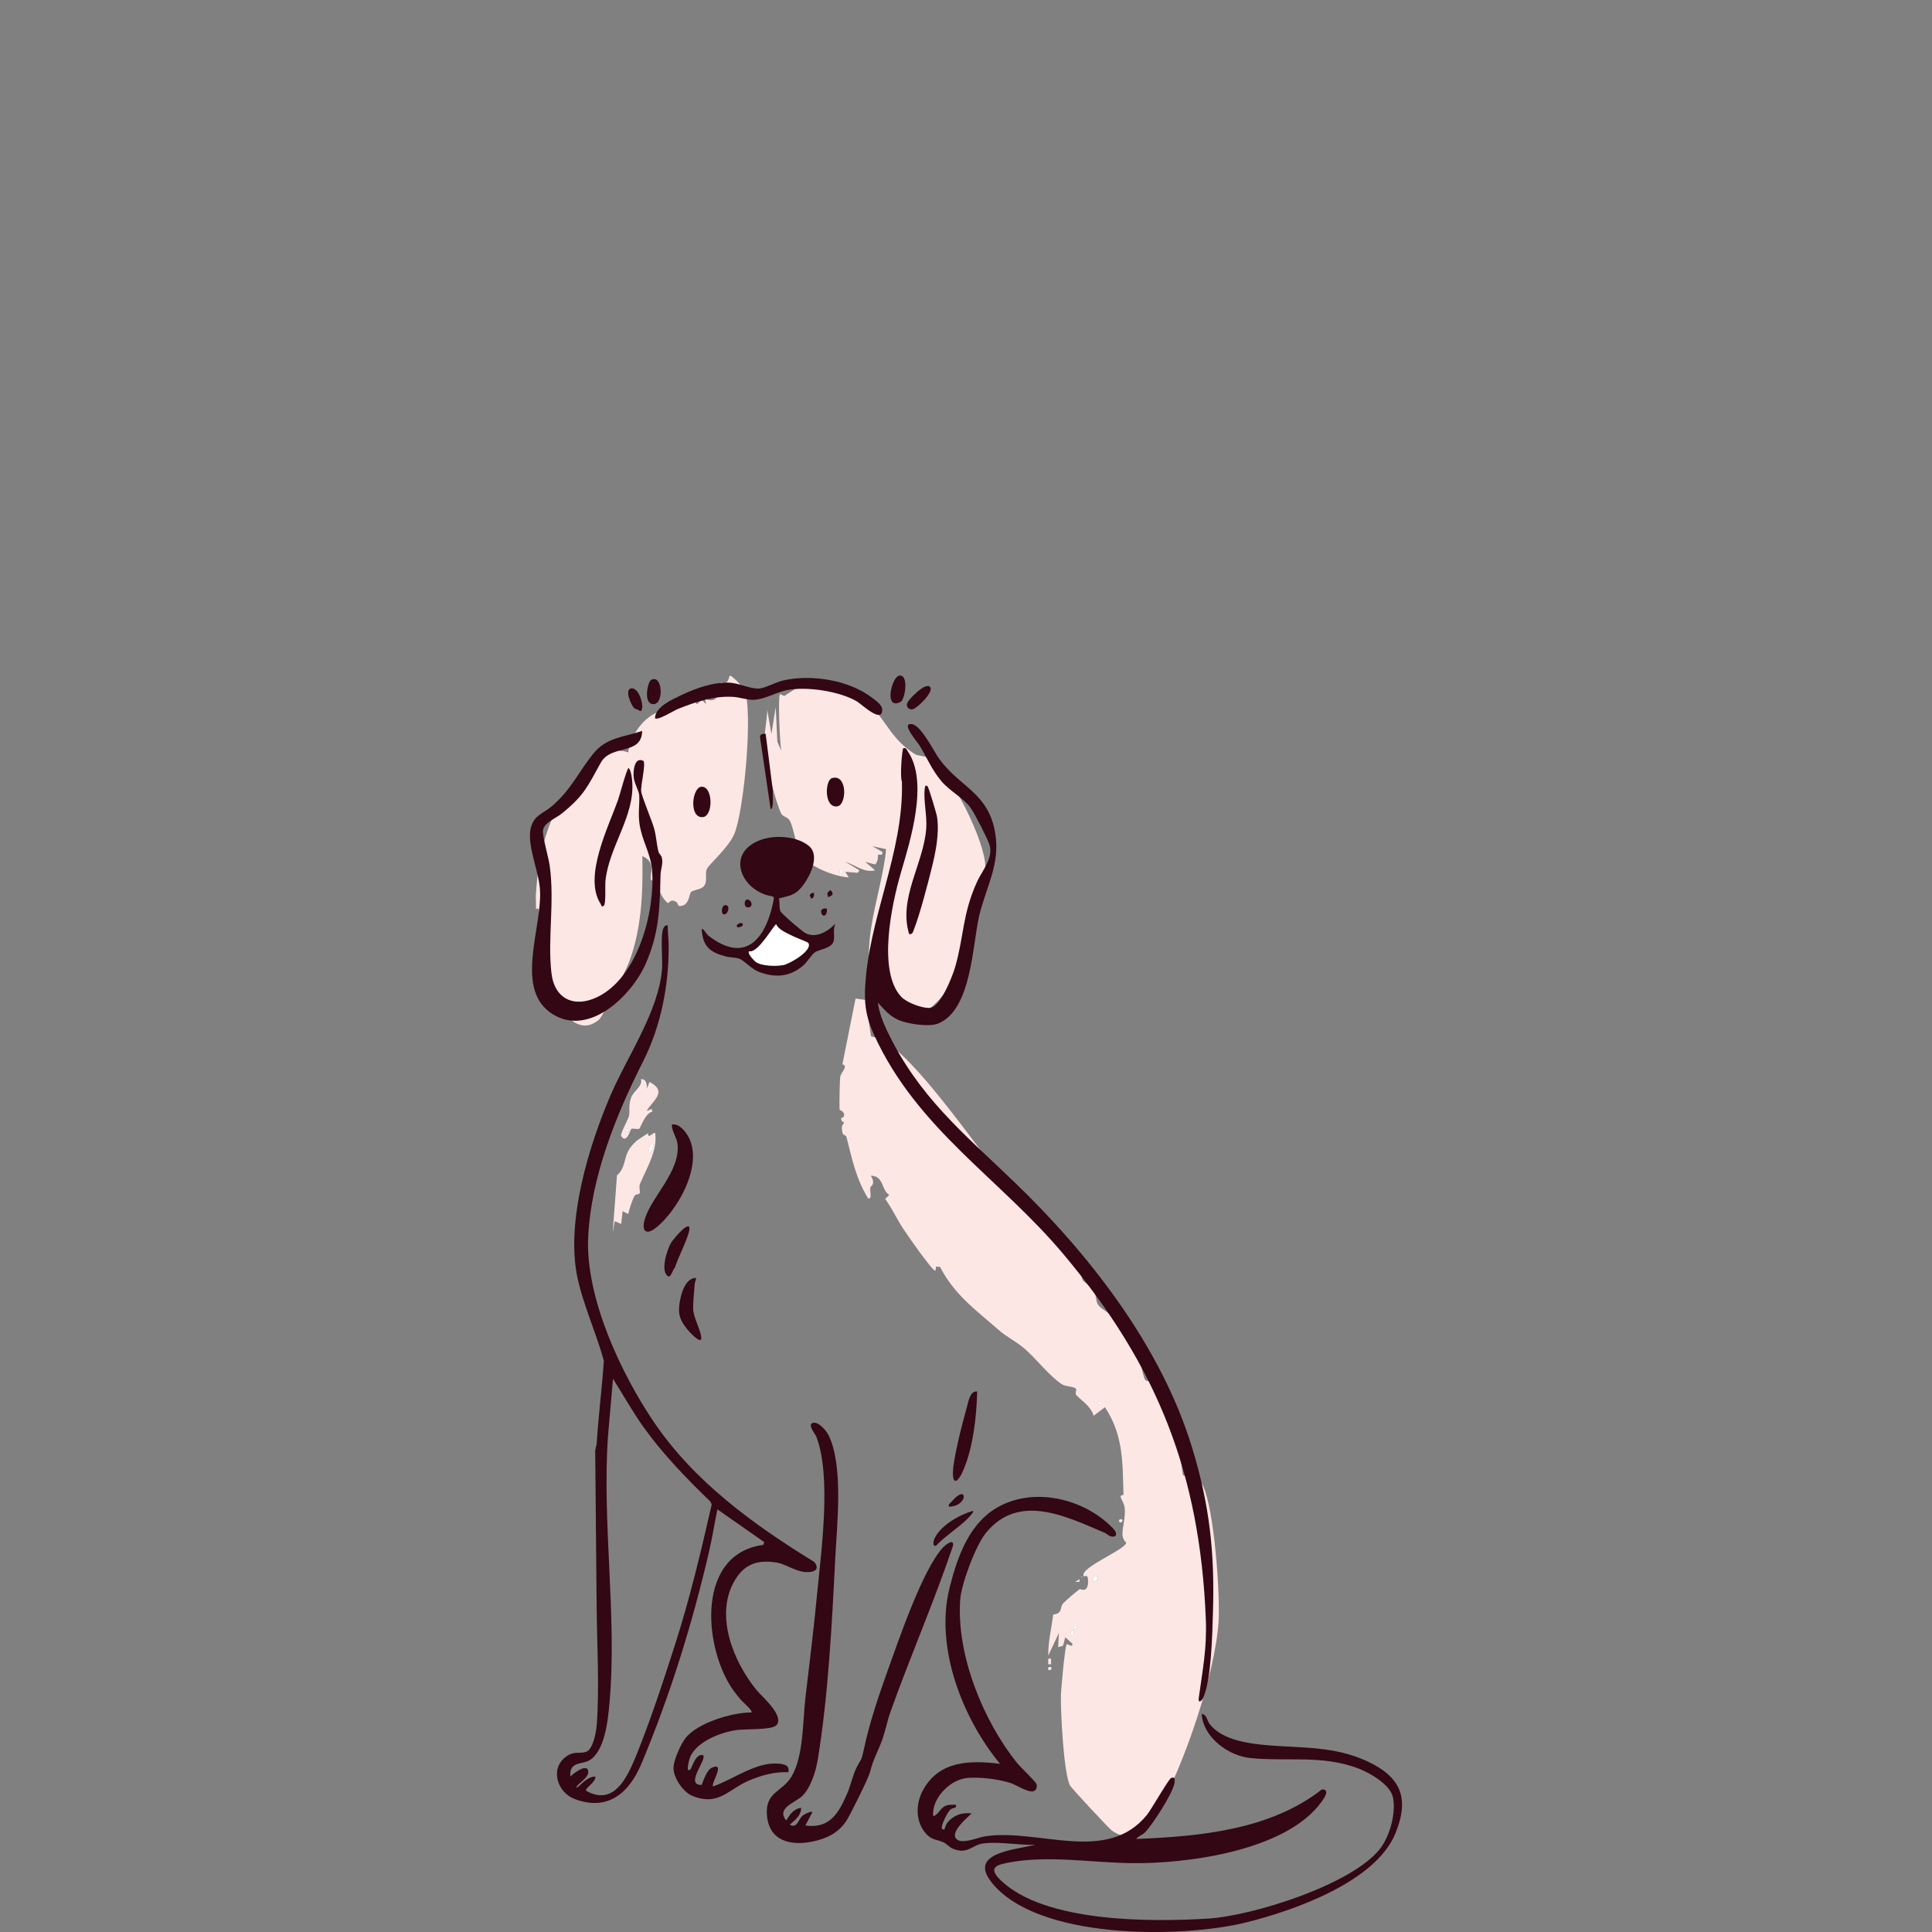 <?xml version="1.0" encoding="UTF-8"?>
<svg id="Layer_1" xmlns="http://www.w3.org/2000/svg" version="1.1" viewBox="0 0 250 250">
  <rect x="0" y="0" width="250" height="250" fill="#808080" stroke="none"/>
  <!-- Generator: Adobe Illustrator 29.2.1, SVG Export Plug-In . SVG Version: 2.1.0 Build 116)  -->
  <path d="M69.355,115.561c.36-5.735,1.886-11.447,6.057-15.534,1.472-1.441,3.642-3.55,5.873-2.66.23-1.909,1.648-4.094,3.366-4.992,1.464-.767,3.243-.774,4.593-1.28.314-.115.291-.444.299-.713l.644.736.636-.552.552.552-.184-.736c2.177,1.05,1.779-1.81,2.024-2.009.291-.238.882.506,1.189-.928.306-.13,1.825,1.603,1.894,1.763,1.204,2.546-.023,15.749-1.28,18.708-.767,1.802-3.305,3.948-3.55,4.531-.299.675.146,1.503-.368,2.201-.353.475-1.457.513-1.687.79-.245.291-.23,1.641-1.25,1.786-.728.107-.107-.399-1.004-.667-.429-.123-.598.337-.736.292-.192-.061-1.311-1.373-.928-1.84l-.728.368c.575-1.58-.422-1.211-.529-1.572-.199-.675.752-2.246-1.119-3.021.092,4.662-.077,9.408-1.748,13.786-.383,1.012-3.351,7.001-3.941,7.453-1.096.836-2.101.92-3.282.154-.207-.13-2.676-3.611-2.852-3.949-1.051-2.047-1.487-7.56-1.58-10.006-.015-.353.184-.736-.368-.636.031-.667-.038-1.357,0-2.024h.008ZM85.142,113.169h-.368v.552h.368v-.552Z" style="fill: #fde7e5;"/>
  <path d="M112.714,134.1c.046.061,1.15.199,1.51.422,5.842,3.665,15.005,18.409,20.586,24.236,1.204,1.258,3.167,2.139,4.217,3.688,1.051,1.549.621,2.162,1.058,3.167.13.299,1.066.797,1.403,1.349.422.69.284,1.372.567,1.817.598.935,3.351,1.986,4.447,4.002.69,1.265,1.357,5.474,1.718,5.835.138.138,1.549.107,2.093.828.406.529,2.032,7.238,2.361,8.48.1.391.314,2.875.422,2.975.169.169,1.848-.161,2.576,1.373,1.465,3.12,2.239,14.069,2.001,17.65-.437,6.694-4.47,18.478-7.79,24.359-1.25,2.216-3.251,4.554-6.027,2.576-.322-.23-5.244-5.482-5.413-5.842-.82-1.741-1.188-9.323-1.165-11.531.008-.782.521-6.464.751-6.709.107-.115.828.513.728-.092l-.912-.828-.284,1.096-.636.192.092-1.832-1.38,2.937c.015-2.032.399-3.366.644-5.329,1.311-.146.805-.927,1.296-1.457.322-.353,1.74-1.549,2.131-1.833.077-.053,1.097.621,1.089-1.02,0-1.119-.491-.498-.568-.651-.537-1.127,5.291-3.358,5.505-4.317.015-.069-.552-.391-.491-1.326.061-.935.337-1.725.314-2.906-.015-.905-.552-1.403-.56-1.832,0-.054.383-.107.383-.207-.138-3.903.054-7.583-2.4-11.279l-1.465,1.104c-.375-1.258-1.518-1.902-2.231-2.653-.238-.245.077-.69-.054-.843-.245-.292-1.357-.268-1.825-.575-1.641-1.073-3.396-3.404-4.892-4.662-1.043-.882-2.285-1.48-3.312-2.385-2.944-2.584-5.689-4.516-7.56-8.135l-.513-.046-.092.552c-.398.023-3.788-4.854-4.248-5.582-.882-1.38-1.273-2.354-2.246-3.726l.529-.521c-1.051-.606-.667-2.461-2.385-2.484.69,1.15-.038,1.334-.061,1.511-.1.606.276,1.564-.299,1.426-1.587-2.63-2.063-5.068-2.799-7.958-.061-.23-.452-.253-.498-.46-.292-1.265.192-1.096.176-1.411-.008-.176-.291.13-.375-.552,0-.038.506-.038.383-.544-.115-.452-.568-.43-.575-.598-.031-.813.015-3.512.077-4.148.061-.637,1.135-1.426.291-1.687l1.702-8.503,1.296.184.706,4.715v-.008ZM142.432,181.353s-.33-.077-.368.092c-.123.544.652.245.368-.092ZM142.064,203.964l-.529.023-.207.713.713-.207.023-.529ZM139.312,210.396s-.33-.077-.368.092c-.123.544.652.245.368-.092ZM138.944,210.949h-.368v.552h.368v-.552Z" style="fill: #fde7e5;"/>
  <path d="M114.683,109.886l-1.809-.391,1.288.736c.184.59-.521.291-.552.368-.038.084.115.782-.376,1.265l-1.273-.345,1.28,1.104c-1.495.33-2.53-.69-3.856-1.104l1.832,1.104-.23.322-1.603-.138.452.736c-1.947-.138-5.497-1.487-6.41-3.328-.36-.728-.782-3.182-1.188-3.956-.322-.621-.935-.513-1.173-1.027-.797-1.702-2.039-6.839-2.147-8.71-.084-1.526.322-3.144.361-4.662l.544,3.121.552-3.489.215,4.477.521,1.219c-.215-.905-.452-7.1-.184-7.353.054-.054.498.276.613.199,3.404-2.362,5.183-2.523,8.979-.33,4.056,2.339,4.041,5.513,7.897,7.897.406.253,1.181.122,1.955.613,2.707,1.71,7.138,10.711,7.131,13.954,0,1.756-2.384,10.734-3.128,12.636-1.434,3.65-6.172,9.922-10.021,4.976-4.225-5.436-.215-13.786.306-19.881l.023-.016ZM109.009,112.616s-.33-.077-.368.092c-.123.545.652.245.368-.092Z" style="fill: #fde7e5;"/>
  <path d="M83.862,146.621c-.077.905.751-.23.92,0,.314,2.239-1.012,4.355-1.971,6.571-.161.376.054,1.012-.038,1.211-.092.199-.544.054-.713.422-.314.659-.606,1.549-.767,2.269l-.728-.368-.184,1.656-.836-.368-.261,1.472.552-7.391c1.204-1.051.82-2.392,1.748-3.619.759-.997,1.288-1.165,2.277-1.848v-.008ZM84.598,147.909c-.59-.107-.59.943-.736,1.28.59.107.59-.943.736-1.28Z" style="fill: #fde7e5;"/>
  <path d="M83.677,140.923l.368-.92c2.469,1.273.307,2.484-.368,3.765l.644-.276.092.368c-.858.077-1.556,2.101-1.679,2.185-.215.146-.851-.092-1.058.046-.084.054-.621,2.047-1.304.889-.138-.23.905-2.116,1.012-2.568.154-.636-.1-1.357.299-2.423.322-.866,1.472-1.349,1.265-2.361.713.008.789.713.736,1.288l-.008.008ZM84.505,142.02v.184l.092-.092-.092-.092ZM81.292,146.068s-.33-.077-.368.092c-.123.544.651.245.368-.092Z" style="fill: #fde7e5;"/>
  <path d="M136.007,214.622h-.368v.736h.368v-.736Z" style="fill: #fde7e5;"/>
  <path d="M139.68,204.332v.36h-.552l.552-.36Z" style="fill: #fde7e5;"/>
  <path d="M145.185,196.611c.292.345-.491.636-.368.092.038-.169.353-.115.368-.092Z" style="fill: #fde7e5;"/>
  <path d="M136.005,215.727c.291.345-.491.636-.368.092.038-.169.353-.115.368-.092Z" style="fill: #fde7e5;"/>
  <path d="M139.955,203.964l.092.092-.092.092v-.184Z" style="fill: #fde7e5;"/>
  <path d="M85.149,113.168h-.368v.552h.368v-.552Z" style="fill: #fff;"/>
  <path d="M142.063,203.964l-.023.521-.713.207.207-.705.529-.023Z" style="fill: #fff;"/>
  <path d="M138.942,210.95h-.368v.552h.368v-.552Z" style="fill: #fff;"/>
  <path d="M142.433,181.354c.291.345-.491.636-.368.092.038-.169.353-.115.368-.092Z" style="fill: #fff;"/>
  <path d="M139.312,210.397c.292.345-.491.636-.368.092.038-.168.353-.115.368-.092Z" style="fill: #fff;"/>
  <path d="M109.011,112.617c.291.345-.491.637-.368.092.038-.169.353-.115.368-.092Z" style="fill: #fff;"/>
  <path d="M84.597,147.909c-.138.337-.146,1.388-.736,1.28.138-.337.146-1.388.736-1.28Z" style="fill: #fff;"/>
  <path d="M81.292,146.068c.291.345-.491.637-.368.092.038-.169.353-.115.368-.092Z" style="fill: #fff;"/>
  <path d="M84.505,142.021l.092.092-.092.092v-.184Z" style="fill: #fff;"/>
  <path d="M86.4,119.777c0,.828.123,1.748.123,2.561.038,5.13-.997,10.428-3.282,14.959-3.496,6.908-6.778,14.982-7.131,22.833-.353,7.851,4.278,17.635,8.488,23.861,5.229,7.736,12.92,13.31,20.779,18.133.92,1.196-.445,1.411-1.411,1.273-1.211-.176-2.408-1.051-3.558-1.219-2.546-.368-4.209.276-5.451,2.538-2.446,4.455-.023,10.343,2.921,13.955.728.889,3.719,3.404,2.568,4.593-.59.606-4.071.46-5.091.598-2.078.284-5.168,1.472-6.057,3.504-.077.184-.644,2.185.031,1.595.238-.207.652-2.108,1.656-1.84.536.56-2.454,3.887-.192,3.849.261-.659.682-1.955,1.342-2.239,1.817-.79-.184,2.101.138,2.43,2.63-.905,5.597-3.236,8.541-2.937.759.077,1.357.215,1.196,1.104-1.741-.1-3.627.422-5.214,1.127-2.637,1.181-3.856,3.259-7.153,1.955-1.189-.468-2.346-2.154-2.484-3.412-.115-1.035.897-3.244,1.541-4.079,1.534-1.978,6.08-3.358,8.534-3.32.238-.223-1.181-1.411-1.38-1.649-.399-.475-.943-1.165-1.265-1.672-3.573-5.567-4.408-17.236,4.194-18.371l.107-.361-6.057-4.232c-.368,1.756-.644,3.55-1.043,5.298-2.185,9.446-5.045,18.677-8.786,27.602-1.595,3.811-4.355,6.187-8.626,4.585-2.3-.859-3.258-3.964-1.112-5.505,1.043-.751,1.633-.33,2.538-.59.951-.268,1.357-2.683,1.418-3.542.353-4.846.031-10.397-.016-15.258l-.184-20.05c-.016-.375.169-.728.192-1.096.222-3.55.682-7.115.927-10.665-.958-3.534-2.714-7.338-3.443-10.895-1.472-7.161,1.48-16.898,4.325-23.508,2.177-5.06,6.226-10.841,6.647-16.331.085-1.134-.253-4.608.207-5.306.146-.222.23-.36.529-.299l-.008.023ZM77.031,229.879c.046.291-.138.498-.291.72-.169.245-1.043.92-.905,1.12,3.581,2.039,5.298-1.664,6.433-4.416,1.817-4.424,3.634-9.967,5.106-14.56,1.886-5.881,3.351-12.045,4.723-18.064l-.176-.376c-3.082-2.99-6.103-6.088-8.61-9.584-1.457-2.024-2.653-4.209-3.987-6.31l-.652,7.437c-.782,11.34,1.204,23.339.192,34.564-.192,2.154-.59,6.295-2.684,7.422-.943.506-2.553.107-2.369,2.047.322-.337,2.016-1.664,2.285-.805.314,1.004-1.787,1.932-1.457,2.277.751-.59,1.327-1.411,2.385-1.472h.008Z" style="fill: #330714;"/>
  <path d="M133.937,231.665c-.56.568-2.392-.69-3.12-.927-1.572-.521-4.255-.866-5.881-.637-2.124.307-4.424,2.699-4.179,4.915.706-.192.905-1.104,1.664-1.372.437-.154.836-.107,1.28-.1.1.544-.383.299-.744.637-.36.337-1.027,1.71-1.089,2.223-.038.322.184.414.36.268.031-.031.138-.544.368-.828.805-.966,1.886-1.342,3.128-1.189-.621.59-2.691,2.339-2.032,3.228s2.775-.115,3.803-.268c6.985-1.035,15.726,3.634,20.924-2.775.56-.698,2.806-4.639,3.128-4.777.085-.038.452-.077.452.085.015.23,0,.46-.046.69-.238,1.265-2.86,5.352-3.818,6.295-.353.345-.866.452-1.097.828,8.235-.33,17.305-1.165,24.006-6.402,1.112-.069.322,1.112-.046,1.61-4.616,6.364-17.505,8.043-24.788,7.92-4.953-.085-10.474-.997-15.381-.13-1.741.307-3.136.621-1.342,2.346,5.689,5.482,19.352,5.413,26.828,4.961,5.773-.353,18.586-4.386,22.235-9.001,1.28-1.618,2.116-4.646,1.702-6.67-.345-1.687-3.021-3.205-4.501-3.765-4.623-1.763-9.285-.874-13.916-1.334-2.868-.284-6.126-2.645-6.341-5.697.644,0,.706.859,1.02,1.273,1.603,2.124,5.206,2.576,7.698,2.776,4.409.353,8.495.123,12.659,2.039,4.386,2.024,5.567,4.761,3.696,9.346-2.568,6.295-13.18,10.006-19.337,11.532-8.35,2.062-27.02,2.277-32.923-5.191-2.116-2.676.13-3.626,2.568-4.224l3.12-.637c-2.216.077-4.477-.429-6.709-.184-1.503.161-2.039,1.503-3.994.69-.468-.199-.782-.629-1.196-.821-.767-.353-1.518-.284-2.231-1.073-1.434-1.58-1.403-3.926-.414-5.712,2.108-3.795,6.057-3.857,9.952-3.374-4.877-5.911-8.465-15.112-6.525-22.795,1.043-4.117,2.607-8.61,6.64-10.634,4.753-2.385,11.018-.736,14.56,3.021.544.575.46,1.196-.399.958-.199-.054-.429-.314-.682-.422-4.984-2.116-11.163-5.26-15.426,0-1.319,1.625-3.167,6.54-3.32,8.626-.513,7.115,2.952,15.657,7.361,21.139.429.529,2.331,2.339,2.484,2.676.123.268.061.659-.146.866l-.016-.008Z" style="fill: #330714;"/>
  <path d="M113.595,129.698c.138,1.242.652,2.546,1.189,3.68,4.033,8.472,9.829,13.203,16.362,19.475,9.799,9.408,19.145,21.392,23.14,34.564,2.239,7.368,2.913,13.533,2.668,21.238-.085,2.799-.192,8.48-1.204,10.926-.215.529-.736.935-.629.115.499-3.657,1.058-6.295.913-10.136-.751-18.953-6.318-32.831-18.386-47.223-8.265-9.86-18.93-16.17-24.528-28.392-.912-1.994-1.265-3.588-1.188-5.797.345-9.231,5.037-17.688,4.777-27.019-.276-.521.008-4.194.184-4.317.383-.077.422.184.583.422,2.714,3.987.307,11.562-.905,15.71-1.211,4.148-3.029,12.735.038,16.032.706.759,2.691,1.503,3.688,1.449,1.403-.077,2.952-4.094,3.305-5.306,1.15-4.018.928-6.816,2.806-10.972.675-1.495,2.27-3.22,1.572-4.999-.36-.928-1.825-3.826-2.377-4.601-.905-1.273-2.653-2.147-3.749-3.42-1.234-1.434-1.917-3.098-2.867-4.669-.23-.376-2.561-3.044-.943-2.745,1.196.222,2.798,3.535,3.542,4.554,2.691,3.65,6.318,4.309,7.192,9.53.682,4.071-1.188,6.969-2.07,10.703-.882,3.734-.974,12.245-5.344,13.954-1.189.46-3.979.046-5.16-.498-1.181-.544-1.786-1.349-2.63-2.239l.023-.023Z" style="fill: #330714;"/>
  <path d="M103.668,233.919c0,1.066-.805,1.572-1.472,2.201.989.521,1.066-.667,1.664-1.181.199-.169,1.104-.621,1.273-.468l-.92,1.748c3.167.444,4.317-1.618,5.413-4.14.46-1.066.728-2.408,1.219-3.374.675-1.311.59-.736.943-2.369.744-3.473,1.925-6.954,3.121-10.29,1.411-3.91,4.493-12.996,7.115-15.802.276-.299,1.449-1.265,1.296-.23-2.446,7.261-5.52,14.292-8.097,21.499-.437,1.227-.667,2.568-1.142,3.818-.636,1.664-1.043,2.2-1.51,4.002-.199.775-2.561,5.536-3.067,6.303-1.027,1.556-2.538,2.27-4.332,2.653-2.822.598-5.635-.038-5.927-3.358-.268-3.105,1.971-2.99,3.197-5.076,1.534-2.607,1.426-7.008,1.763-9.998.499-4.347,1.058-8.695,1.472-13.05.537-5.682,1.978-15.679-.046-20.909-.13-.337-1.242-1.61-.398-1.787.72-.146,1.717,1.043,2.009,1.649,1.932,4.048,1.051,11.616.828,16.086-.422,8.411-.897,17.566-2.254,25.862-.245,1.487-.882,3.565-1.963,4.654-.882.889-3.466,1.572-2.116,3.205.467-.775.951-1.487,1.924-1.649h.008Z" style="fill: #330714;"/>
  <path d="M83.096,94.598c-.092,3.22-3.987,1.633-5.36,4.102-1.71,3.082-2.147,4.225-5.022,6.555-.774.629-2.3,1.196-2.446,2.162-.115.752.713,3.519.859,4.57.667,4.815-.292,9.385.23,13.924.391,3.404,2.998,4.554,5.988,3.082,5.191-2.553,7.414-10.934,7.039-16.301-.153-2.262-1.304-3.818-1.633-6.088-.191-1.319.016-2.484-.031-3.642-.031-.698-.705-1.595-.736-2.584-.031-.828.161-2.469,1.28-1.917.314.452-.368,3.174-.299,3.91s1.388,3.757,1.694,4.892c.261.958.299,1.978.544,2.944.069.276.383.468.452.828.153.797-.169,1.472-.184,2.193-.1,4.263-.161,7.483-1.925,11.493-1.763,4.01-7.169,9.4-11.907,6.586-5.26-3.12-1.426-11.21-1.771-16.239-.161-2.384-1.664-5.635-1.211-7.813.375-1.794,1.641-1.963,2.76-2.937,2.561-2.216,3.389-4.363,5.344-6.786,1.741-2.147,3.872-2.108,6.326-2.952l.008.016Z" style="fill: #330714;"/>
  <path d="M108.077,119.594c-.299.69-.069,1.465-.184,2.109-.184,1.035-1.84,1.096-2.484,1.556-.406.291-.935,1.204-1.457,1.664-1.741,1.51-3.665,1.641-5.789.82-.935-.361-1.909-1.495-2.53-1.702-.452-.153-1.196-.138-1.741-.284-1.986-.529-2.898-1.227-3.082-3.351-.061-.675.637.499.828.644,5.053,3.941,7.652.061,8.518-4.861l-.161-.199c-3.987-.544-6.272-5.544-1.603-7.292,1.832-.69,4.731-.521,6.279.767,1.549,1.288.054,4.163-1.02,5.421-.866,1.012-1.648,1.043-2.86,1.373.146.513,0,1.211.199,1.656.146.337,2.806,2.607,3.228,2.829,1.365.713,2.867-.191,3.841-1.173l.015.023ZM104.573,122.001c-.138-.199-3.841-1.349-4.117-2.4-.253,0-2.361,3.765-3.458,3.489-.444.146.613,1.242.797,1.373.767.567,2.622.575,3.542.422.828-.138,3.918-1.925,3.243-2.883h-.008Z" style="fill: #330714;"/>
  <path d="M84.753,92.942c.023-1.457,2.17-2.4,3.366-2.975,1.848-.882,4.209-1.733,6.287-1.633,1.196.061,2.684.836,3.849.759.744-.054,2.154-.821,3.029-1.028,3.642-.851,8.557-.092,11.562,2.223.452.345,1.273.905,1.304,1.472.107,2.024-2.684-.651-3.251-.989-2.262-1.341-6.563-1.978-9.101-1.464-1.365.276-2.891,1.204-4.278,1.25-.805.023-1.763-.314-2.561-.375-2.553-.176-4.915.629-7.253,1.564-.529.215-2.599,1.526-2.944,1.189l-.008.008Z" style="fill: #330714;"/>
  <path d="M88.171,145.938c3.665,3.366-.138,10.382-3.243,12.896-1.365,1.104-1.947.437-1.48-1.112.866-2.883,4.646-6.203,4.217-9.722-.107-.866-.767-1.61-.72-2.492.46-.069.889.13,1.219.429h.008Z" style="fill: #330714;"/>
  <path d="M120.023,101.759c.161.138,1.181,3.573,1.242,4.002.299,2.193-.207,4.585-.736,6.701-.529,2.116-1.48,5.796-2.277,7.828-.123.299-.161.659-.606.583-1.434-4.631,1.886-9.132,2.208-13.686.123-1.694-.383-3.619-.191-5.16.031-.261.084-.514.368-.276l-.008.008Z" style="fill: #330714;"/>
  <path d="M78.129,117.201c-.314.245-.314-.1-.406-.237-2.277-3.481,1.012-9.96,2.254-13.456.192-.537,1.142-4.132,1.372-4.132.322.391.422,1.25.46,1.741.353,4.516-3.029,8.457-3.466,12.888-.061.583.085,2.968-.207,3.197h-.008Z" style="fill: #330714;"/>
  <path d="M126.446,180.066c-.077,3.289-.544,7.468-1.924,10.474-.292.636-1.043,1.817-1.204.468-.184-1.595,1.273-7.077,1.786-8.894.199-.705.406-2.17,1.342-2.055v.008Z" style="fill: #330714;"/>
  <path d="M90.074,165.359c-.015.284-.161.537-.184.828-.061.844-.238,2.576-.192,3.305.069.997.851,2.392,1.027,3.397.261,1.434-1.549-.56-1.832-.928-.836-1.073-1.158-1.756-.982-3.159.153-1.173.69-3.435,2.154-3.443h.008Z" style="fill: #330714;"/>
  <path d="M89.153,158.742c.452.46-1.672,4.47-1.802,5.268-.261.153-.537,1.319-.858,1.158-1.127-.56-.161-3.558.375-4.401.23-.36,1.901-2.423,2.285-2.032v.008Z" style="fill: #330714;"/>
  <path d="M90.749,101.805c1.534-.13,1.587,3.872.153,3.933-1.786.077-1.342-3.834-.153-3.933Z" style="fill: #330714;"/>
  <path d="M107.653,100.693c2.024-.613,1.947,3.473.69,3.65-1.725.245-1.61-3.366-.69-3.65Z" style="fill: #330714;"/>
  <path d="M99.076,94.965l.92,7.261c-.046.399.184,2.461-.276,2.477l-1.373-9.3c0-.414.368-.499.728-.445v.008Z" style="fill: #330714;"/>
  <path d="M125.904,195.508c.199.191-.913,1.211-1.097,1.38-1.127,1.02-2.515,1.917-3.588,3.029-.514.422-.514-.375-.291-.843.813-1.702,3.213-3.067,4.976-3.573v.008Z" style="fill: #330714;"/>
  <path d="M116.289,87.452c1.342-.391.874,3.052.245,3.374-2.17,1.112-1.173-3.105-.245-3.374Z" style="fill: #330714;"/>
  <path d="M84.222,88.004c1.48-.897,1.725,2.983.422,3.105-1.495.138-.828-2.86-.422-3.105Z" style="fill: #330714;"/>
  <path d="M120.367,88.916c.475.659-1.756,2.799-2.3,2.875-.46.061-.874-.353-.667-.82.245-.568,2.431-2.799,2.968-2.055Z" style="fill: #330714;"/>
  <path d="M82.038,91.609c-.345-.345-1.311-2.454-.322-2.538,1.127-.092,1.809,2.929,1.104,2.952-.191-.222-.613-.245-.782-.414Z" style="fill: #330714;"/>
  <path d="M122.774,194.955c-.077-.345.192-.437.368-.644,2.108-2.5,2.193.659-.368.644Z" style="fill: #330714;"/>
  <path d="M94.115,117.202c.314.222.077,1.234-.544,1.104-.391-.483,0-1.495.544-1.104Z" style="fill: #330714;"/>
  <path d="M96.508,116.466c.514-.36,1.112.736.46.92-.736.207-.667-.767-.46-.92Z" style="fill: #330714;"/>
  <path d="M106.979,117.569c.169.981-.69,1.326-.736.276.192-.292.399-.322.736-.276Z" style="fill: #330714;"/>
  <path d="M107.163,116.098c-.161-.491-.154-.59.276-.913.238.176.337.33.268.629l-.544.284Z" style="fill: #330714;"/>
  <path d="M95.403,119.961c-.345-.345.736-.813.728-.276,0,.192-.621.391-.728.276Z" style="fill: #330714;"/>
  <path d="M105.324,115.552c.046.345,0,.636-.368.736l-.184-.46c.161-.199.276-.33.544-.276h.008Z" style="fill: #330714;"/>
  <path d="M104.571,122.001c.675.959-2.415,2.745-3.243,2.883-.92.154-2.775.146-3.542-.422-.184-.138-1.242-1.227-.797-1.372,1.104.276,3.212-3.489,3.458-3.489.276,1.05,3.979,2.208,4.117,2.4h.008Z" style="fill: #fff;"/>
</svg>
